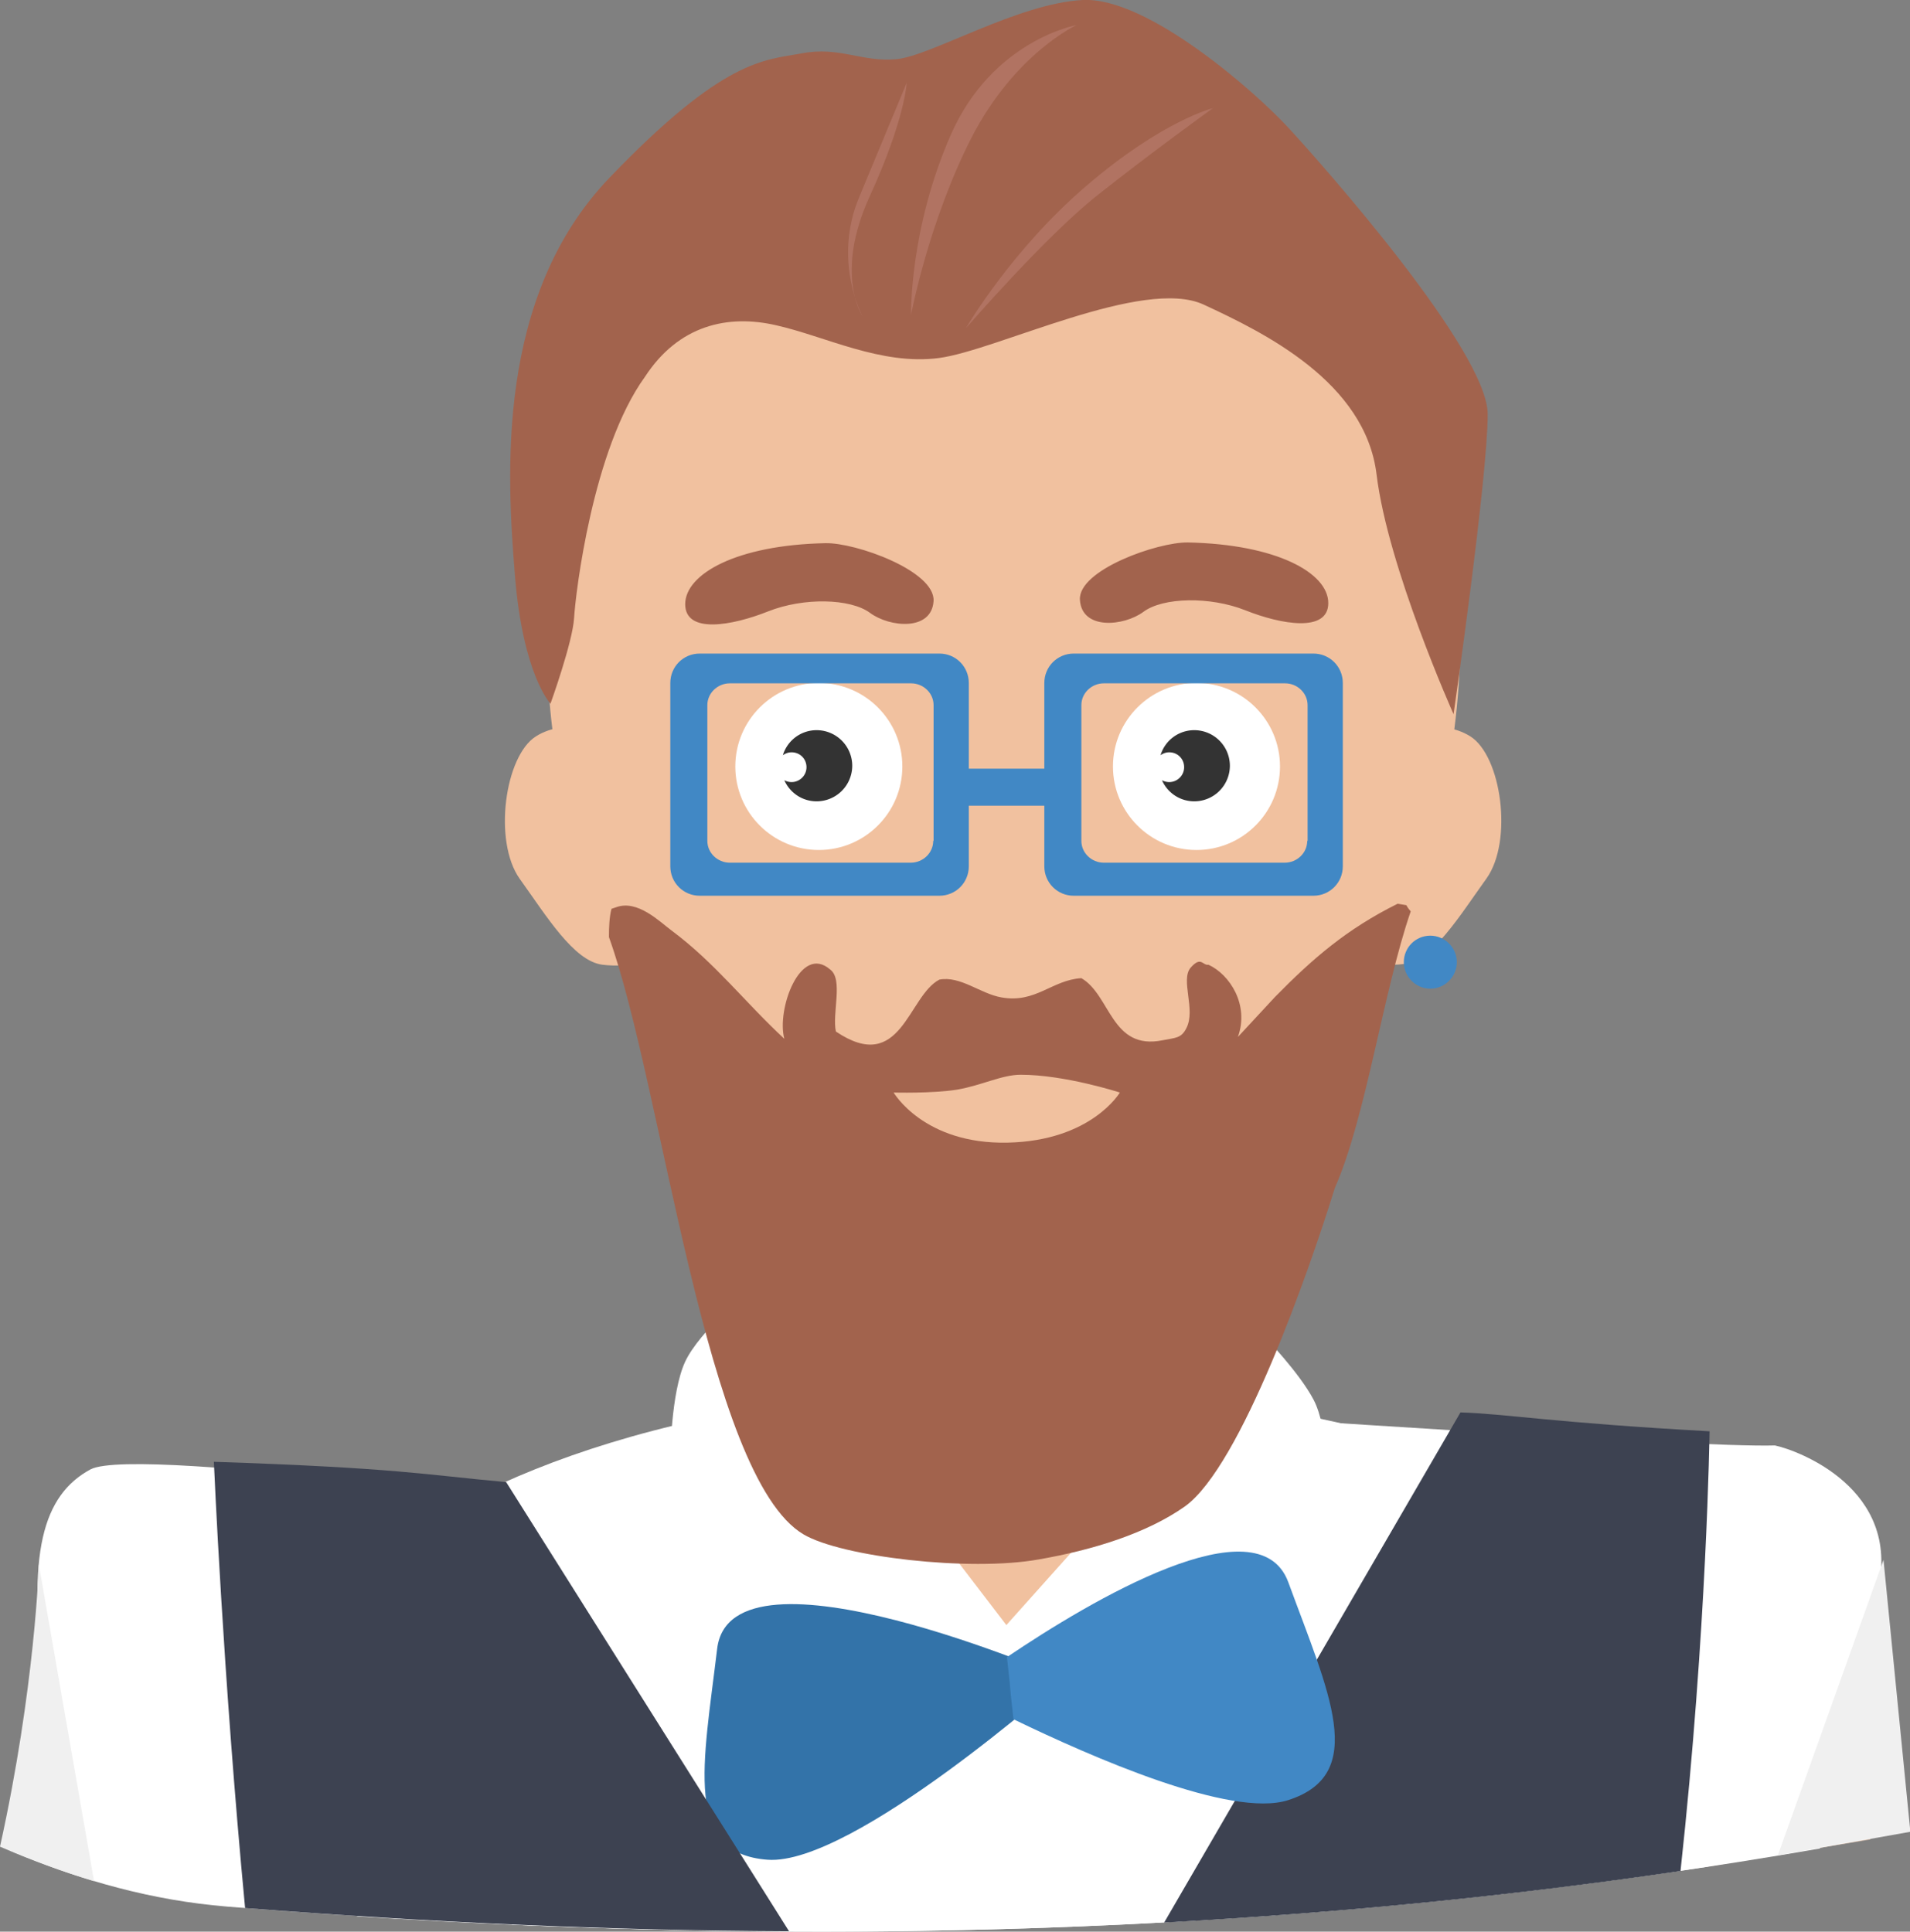 <svg xmlns="http://www.w3.org/2000/svg" xmlns:xlink="http://www.w3.org/1999/xlink" viewBox="0 0 526 532"><rect x="0" y="0" width="526" height="532" fill="#808080" stroke="none"/><path d="M470.2 514.1l44.9-7.5-10-96.9-34.9 104.4z" fill="#e9c5ac"/><path d="M209.2 453.6c2.5-10.7-35.1-35.9-35.1-35.9s-136.2-19.9-149.2-13c-12.9 7-18 22.8-12.2 61 1.2 7.7-2.5 23.8-9 44.4 19 7.9 38.2 13.3 58.8 15 49.1 4 98.1 6.3 146.9 6.8l-.2-78.3z" fill="#fff"/><path d="M0 508.6c8.6 3.7 17.2 6.9 25.9 9.5l-15.2-87.2s-1 33.9-10.7 77.7z" fill="#f0f0f0"/><g fill="#fff"><path d="M312 483.7l166.1 2s1.3-34.1-24-56.1S367 381.5 277 382.8c-90 1.4 35 100.9 35 100.9z"/><path d="M142.8 485l103.3-1.3s125-99.6 35-101-151.9 24.8-177.1 46.8c-25.3 22-24 56.2-24 56.2l62.8-.7z"/><path d="M279 392.9c-110 0-199.1 42.5-199.1 94.9 0 14.3 6.6 27.8 18.5 40 124.7 8 248.1 5.2 371.9-13.7 5.1-8.4 7.8-17.2 7.8-26.3.1-52.4-89.1-94.9-199.1-94.9z"/></g><path d="M167.5 202s-11.4-4.6-19.9.8c-8.6 5.4-11.8 28.9-4.5 39.2 7.4 10.3 14.9 22.7 22.8 23.7s17.1-1.6 17.1-1.6l-3.3-31.4-12.2-30.7zm217.4 0s11.4-4.6 20 .8 11.8 28.8 4.5 39.1c-7.4 10.3-14.9 22.7-22.8 23.6-7.9 1-17.1-1.6-17.1-1.6l3.3-31.3 12.1-30.6z" fill="#f1c19f"/><path d="M501.2 509.1l16-71.3c6.3-27.7-21.8-38.3-28.4-39.7-21.3.7-157.1-8.6-157.1-8.6l-6 10.7-7.3 55.3h-54.7l-62.5-32.7-47 42.7-13.2 64.6c120.5 5.3 240.2-.1 360.2-21z" fill="#fff"/><path d="M489.6 511l36.5-6.5-7.4-74.9-29.1 81.4z" fill="#f0f0f0"/><path d="M470.8 394.2c-43.4-2.4-55.8-4.8-68.6-5.2l-81.6 140.5c47.4-2.6 94.8-7.2 142.2-14.2 7.3-66.8 8-121.1 8-121.1z" fill="#3d4251"/><path d="M393.9 257.7c4 0 7.3 3.3 7.3 7.3s-3.3 7.3-7.3 7.3-7.3-3.3-7.3-7.3 3.2-7.3 7.3-7.3z" fill="#4188c5"/><g fill="#f1c19f"><path d="M330.8,344.9H221.2v82.5l54.8,24.8l54.7-24.8V344.9z"/><path d="M270.9 44.8c69.1-1.1 108.3 34 124.6 85.9 20 63.8-9.3 136.4-33.4 177.5-9.9 16.9-18.7 33.3-34.2 44.4-10.5 7.4-25.3 12-40.3 14.7-19 3.4-44.8-4-55.4-10.2-37.6-22.2-67.1-95.1-78.2-145.3-5-22.6-4-54.9 2-75.3 11.8-40.2 34-68.4 71.3-83.1 9.2-3.6 19.5-5.3 30.1-7.3 4.5-.5 9-.9 13.5-1.3z"/></g><path d="M225.5 188.1c12.7 0 23 10.3 23 23s-10.3 23-23 23-23-10.3-23-23 10.3-23 23-23z" fill="#fff"/><use xlink:href="#B" fill="#333"/><path d="M329.5 188.1c12.7 0 23 10.3 23 23s-10.3 23-23 23-23-10.3-23-23 10.3-23 23-23z" fill="#fff"/><use xlink:href="#B" x="104" fill="#333"/><g fill="#4188c5"><path d="M266,211.7h24.8v10.2H266V211.7z"/><path d="M258.7 180h-66c-4.5 0-8.1 3.6-8.1 8.1v50.5c0 4.5 3.6 8.1 8.1 8.1h66c4.5 0 8.1-3.6 8.1-8.1v-50.5c0-4.5-3.6-8.1-8.1-8.1zm-1.7 51.6c0 3.3-2.8 6-6.2 6H201c-3.4 0-6.2-2.7-6.2-6v-37.4c0-3.3 2.8-6 6.2-6h49.9c3.4 0 6.2 2.7 6.2 6v37.4zM361.7 180h-66c-4.5 0-8.1 3.6-8.1 8.1v50.5c0 4.5 3.6 8.1 8.1 8.1h66c4.5 0 8.1-3.6 8.1-8.1v-50.5c0-4.5-3.6-8.1-8.1-8.1zm-1.7 51.6c0 3.3-2.8 6-6.2 6H304c-3.4 0-6.2-2.7-6.2-6v-37.4c0-3.3 2.8-6 6.2-6h49.9c3.4 0 6.2 2.7 6.2 6v37.4z"/></g><path d="M227.3 149.6c-24.5.5-38.6 8.5-38.6 16.8s13 5.9 22.8 2 22.7-3.6 28.1.4 17 5.1 17.5-3.3c.4-8.3-21.5-16.1-29.8-15.9zm99.8-.2c24.5.5 38.7 8.4 38.7 16.7 0 8.2-13 5.9-22.8 2s-22.7-3.6-28.1.4-17 5.1-17.5-3.3c-.5-8.2 21.3-15.9 29.7-15.8z" fill="#a2634d"/><g fill="#fff"><path d="M206.5 355.2l73.8 96.5-45.3 12.4-50.4-62.4s.1-18.1 4.1-26.7c4-8.5 17.8-19.8 17.8-19.8z"/><path d="M348.2 368.1l-76 85 44.3 11 49.3-55s-.1-16-4-23.5-13.6-17.5-13.6-17.5z"/></g><path d="M388.5 251c-7.6 22.1-12.3 56.7-20.9 76.2-7 22.6-25.8 76.6-41.3 87.7-10.5 7.4-25.3 12-40.3 14.6-19 3.4-54.2-.7-64.7-6.9-27-15.9-38.8-123.5-53.6-164.5 0-2.8.1-5.5.7-7.8.4-.1.8-.3 1.2-.4 6-2.3 12.2 4.1 15.5 6.5 11.8 8.8 20.3 19.9 30.9 29.7-2.2-8.1 4.4-26.2 12.6-19.1 3.7 2.7.5 12.1 1.6 17.1 18 12.1 19.8-9.8 28.5-14.3 5.8-1.1 11.3 3.9 17.1 4.9 9.4 1.7 13.9-4.8 22-5.3 8.1 4.7 8.2 20 22.4 17.1 3.5-.7 5.1-.5 6.5-3.3 2.7-5.1-1.7-13.3 1.2-16.7 2.9-3.3 3.3-.5 4.9-.8 5.9 2.7 11.3 11.1 8.1 19.9l10.2-11c10.3-10.5 19.7-18.7 33.8-25.7.8.1 1.6.3 2.4.4.4.8.8 1.2 1.2 1.7z" fill="#a2634d"/><path d="M246.1 300.9s8.3 14.3 31.4 13.8 30.9-13.8 30.9-13.8-15.1-4.9-27.3-4.9c-5.2 0-10.6 2.9-17.5 4.1-6.9 1.1-17.5.8-17.5.8z" fill="#f1c19f"/><path d="M151.6 193.8s6.1-16.9 6.5-23.6c.4-6.8 5.1-46.5 19.5-66.4 9.3-14.3 22.9-17.3 36.2-14.2 13.4 3 28.9 11.1 44.8 9s56.3-22.4 72.9-14.7 44.5 21.3 47.6 46.8c3.1 25.6 21.2 66 21.2 66s9.4-65.2 9.4-82.6-45.3-68.5-54.6-78.6C345.9 25.4 316-.9 298.2 0s-41.8 15.4-51.3 16.3-15.7-3.6-26.1-1.6c-10.4 1.9-21.4 1.4-52.9 34.2s-28.3 82.1-26.1 109.5c2.2 27.5 9.8 35.4 9.8 35.4z" fill="#a2634d"/><path d="M237.5 87.1s-7.8-11.6 2-33 10.2-31.3 10.2-31.3l-13 31.3c-7.5 17.6.8 33 .8 33zm28.5 3.3s22-25.4 36.2-36.6c14.2-11.3 31.8-24 31.8-24s-13.8 3.4-34.6 21.2C278.6 68.7 266 90.4 266 90.4zm-15.1-3.7s-.5-23.6 11-49.7c11.5-26 34.6-30.1 34.6-30.1s-16.9 7.7-28.9 30.9c-11.9 23.3-16.7 48.9-16.7 48.9z" fill="#b17362"/><path d="M211.4 512.2c23.4 1.7 81.5-50 81.5-50s-91.6-39.9-95.4-8.1-9.4 56.4 13.9 58.1z" fill="#3373a9"/><path d="M354.7 495.8c22.3-7.1 11.2-29.7.1-60-8.2-22.4-54.4 5-77.5 20.6 1.7 14.9.1 2 1.8 17.1 21.5 10.4 59.9 27.3 75.6 22.3z" fill="#4188c5"/><path d="M58.9 402.6s2.5 58.8 8.6 122.9c50.1 3.9 100 6.2 149.8 6.4l-77.9-123.7c-22.9-2.1-29.9-3.9-80.5-5.6z" fill="#3d4251"/><defs ><path id="B" d="M234.7 210.9a9.82 9.82 0 0 1-9.8 9.8c-4 0-7.4-2.4-8.9-5.8.6.3 1.3.5 2 .5 2.2 0 4.1-1.8 4.1-4.1s-1.8-4.1-4.1-4.1c-.9 0-1.7.3-2.4.8a9.69 9.69 0 0 1 9.3-6.9 9.82 9.82 0 0 1 9.8 9.8z"/></defs></svg>